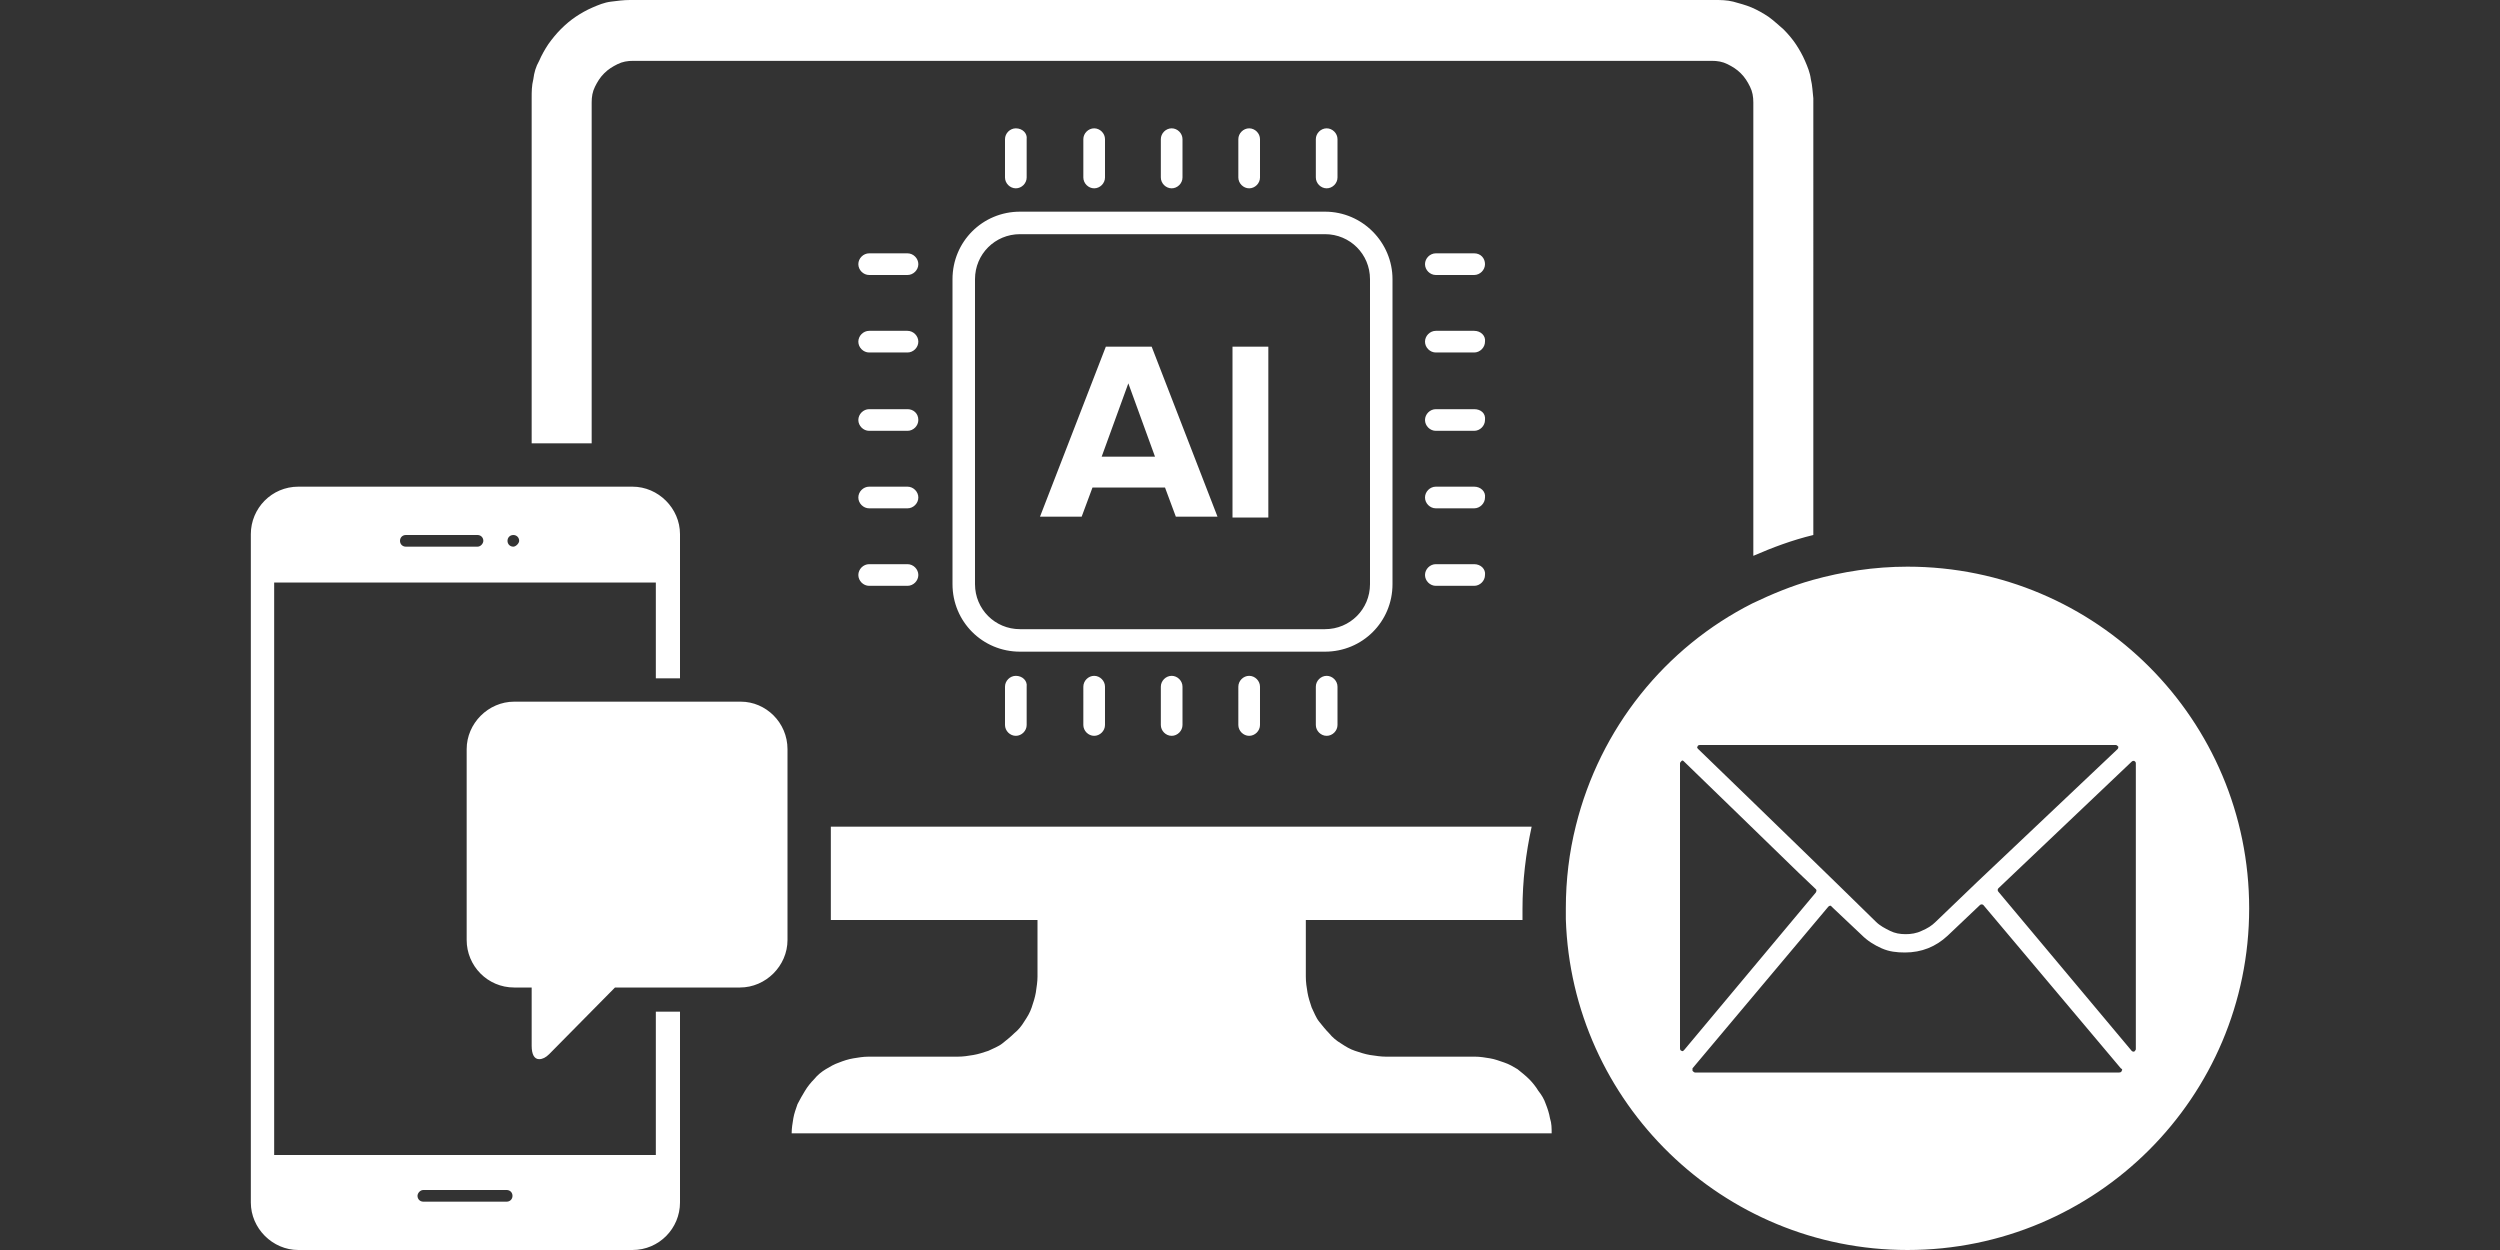 <?xml version="1.0" encoding="utf-8"?>
<!-- Generator: Adobe Illustrator 28.0.0, SVG Export Plug-In . SVG Version: 6.00 Build 0)  -->
<svg version="1.1" id="Layer_1" xmlns="http://www.w3.org/2000/svg" xmlns:xlink="http://www.w3.org/1999/xlink" x="0px" y="0px"
	 viewBox="0 0 300 150" style="enable-background:new 0 0 300 150;" xml:space="preserve">
<rect x="0" y="0" width="300" height="150" fill="#333333" stroke="none"/>
<style type="text/css">
	.st0{fill:#FFFFFF;}
</style>
<path class="st0" d="M159.2,81.1c-0.7,0-1.3,0.6-1.3,1.3V87c0,0.7,0.6,1.3,1.3,1.3c0.7,0,1.3-0.6,1.3-1.3v-4.6
	C160.5,81.7,159.9,81.1,159.2,81.1z M149.9,81.1c-0.7,0-1.3,0.6-1.3,1.3V87c0,0.7,0.6,1.3,1.3,1.3c0.7,0,1.3-0.6,1.3-1.3v-4.6
	C151.2,81.7,150.6,81.1,149.9,81.1z M140.6,81.1c-0.7,0-1.3,0.6-1.3,1.3V87c0,0.7,0.6,1.3,1.3,1.3c0.7,0,1.3-0.6,1.3-1.3v-4.6
	C141.9,81.7,141.3,81.1,140.6,81.1z M131.3,81.1c-0.7,0-1.3,0.6-1.3,1.3V87c0,0.7,0.6,1.3,1.3,1.3c0.7,0,1.3-0.6,1.3-1.3v-4.6
	C132.6,81.7,132,81.1,131.3,81.1z M121.9,81.1c-0.7,0-1.3,0.6-1.3,1.3V87c0,0.7,0.6,1.3,1.3,1.3c0.7,0,1.3-0.6,1.3-1.3v-4.6
	C123.3,81.7,122.7,81.1,121.9,81.1z M108.9,67.7h-4.6c-0.7,0-1.3,0.6-1.3,1.3c0,0.7,0.6,1.3,1.3,1.3h4.6c0.7,0,1.3-0.6,1.3-1.3
	C110.2,68.3,109.6,67.7,108.9,67.7z M108.9,58.4h-4.6c-0.7,0-1.3,0.6-1.3,1.3c0,0.7,0.6,1.3,1.3,1.3h4.6c0.7,0,1.3-0.6,1.3-1.3
	C110.2,59,109.6,58.4,108.9,58.4z M108.9,49.1h-4.6c-0.7,0-1.3,0.6-1.3,1.3c0,0.7,0.6,1.3,1.3,1.3h4.6c0.7,0,1.3-0.6,1.3-1.3
	C110.2,49.6,109.6,49.1,108.9,49.1z M108.9,39.7h-4.6c-0.7,0-1.3,0.6-1.3,1.3c0,0.7,0.6,1.3,1.3,1.3h4.6c0.7,0,1.3-0.6,1.3-1.3
	C110.2,40.3,109.6,39.7,108.9,39.7z M108.9,30.4h-4.6c-0.7,0-1.3,0.6-1.3,1.3s0.6,1.3,1.3,1.3h4.6c0.7,0,1.3-0.6,1.3-1.3
	S109.6,30.4,108.9,30.4z M176.9,67.7h-4.6c-0.7,0-1.3,0.6-1.3,1.3c0,0.7,0.6,1.3,1.3,1.3h4.6c0.7,0,1.3-0.6,1.3-1.3
	C178.3,68.3,177.7,67.7,176.9,67.7z M176.9,58.4h-4.6c-0.7,0-1.3,0.6-1.3,1.3c0,0.7,0.6,1.3,1.3,1.3h4.6c0.7,0,1.3-0.6,1.3-1.3
	C178.3,59,177.7,58.4,176.9,58.4z M176.9,49.1h-4.6c-0.7,0-1.3,0.6-1.3,1.3c0,0.7,0.6,1.3,1.3,1.3h4.6c0.7,0,1.3-0.6,1.3-1.3
	C178.3,49.6,177.7,49.1,176.9,49.1z M176.9,39.7h-4.6c-0.7,0-1.3,0.6-1.3,1.3c0,0.7,0.6,1.3,1.3,1.3h4.6c0.7,0,1.3-0.6,1.3-1.3
	C178.3,40.3,177.7,39.7,176.9,39.7z M176.9,30.4h-4.6c-0.7,0-1.3,0.6-1.3,1.3s0.6,1.3,1.3,1.3h4.6c0.7,0,1.3-0.6,1.3-1.3
	S177.7,30.4,176.9,30.4z M159.2,15.4c-0.7,0-1.3,0.6-1.3,1.3v4.6c0,0.7,0.6,1.3,1.3,1.3c0.7,0,1.3-0.6,1.3-1.3v-4.6
	C160.5,16,159.9,15.4,159.2,15.4z M149.9,15.4c-0.7,0-1.3,0.6-1.3,1.3v4.6c0,0.7,0.6,1.3,1.3,1.3c0.7,0,1.3-0.6,1.3-1.3v-4.6
	C151.2,16,150.6,15.4,149.9,15.4z M140.6,15.4c-0.7,0-1.3,0.6-1.3,1.3v4.6c0,0.7,0.6,1.3,1.3,1.3c0.7,0,1.3-0.6,1.3-1.3v-4.6
	C141.9,16,141.3,15.4,140.6,15.4z M131.3,15.4c-0.7,0-1.3,0.6-1.3,1.3v4.6c0,0.7,0.6,1.3,1.3,1.3c0.7,0,1.3-0.6,1.3-1.3v-4.6
	C132.6,16,132,15.4,131.3,15.4z M121.9,15.4c-0.7,0-1.3,0.6-1.3,1.3v4.6c0,0.7,0.6,1.3,1.3,1.3c0.7,0,1.3-0.6,1.3-1.3v-4.6
	C123.3,16,122.7,15.4,121.9,15.4z M147.9,41.6v20.4h4.3V41.6H147.9z M138.1,41.6h-5.4l-7.9,20.4h5l1.3-3.5h8.7l1.3,3.5h5L138.1,41.6
	z M132.2,54.8l3.2-8.8l3.2,8.8H132.2z M147.9,41.6v20.4h4.3V41.6H147.9z M138.1,41.6h-5.4l-7.9,20.4h5l1.3-3.5h8.7l1.3,3.5h5
	L138.1,41.6z M132.2,54.8l3.2-8.8l3.2,8.8H132.2z M138.1,41.6h-5.4l-7.9,20.4h5l1.3-3.5h8.7l1.3,3.5h5L138.1,41.6z M132.2,54.8
	l3.2-8.8l3.2,8.8H132.2z M147.9,41.6v20.4h4.3V41.6H147.9z M147.9,41.6v20.4h4.3V41.6H147.9z M138.1,41.6h-5.4l-7.9,20.4h5l1.3-3.5
	h8.7l1.3,3.5h5L138.1,41.6z M132.2,54.8l3.2-8.8l3.2,8.8H132.2z M138.1,41.6h-5.4l-7.9,20.4h5l1.3-3.5h8.7l1.3,3.5h5L138.1,41.6z
	 M132.2,54.8l3.2-8.8l3.2,8.8H132.2z M147.9,41.6v20.4h4.3V41.6H147.9z M147.9,41.6v20.4h4.3V41.6H147.9z M138.1,41.6h-5.4
	l-7.9,20.4h5l1.3-3.5h8.7l1.3,3.5h5L138.1,41.6z M132.2,54.8l3.2-8.8l3.2,8.8H132.2z M138.1,41.6h-5.4l-7.9,20.4h5l1.3-3.5h8.7
	l1.3,3.5h5L138.1,41.6z M132.2,54.8l3.2-8.8l3.2,8.8H132.2z M147.9,41.6v20.4h4.3V41.6H147.9z M147.9,41.6v20.4h4.3V41.6H147.9z
	 M138.1,41.6h-5.4l-7.9,20.4h5l1.3-3.5h8.7l1.3,3.5h5L138.1,41.6z M132.2,54.8l3.2-8.8l3.2,8.8H132.2z M138.1,41.6h-5.4l-7.9,20.4h5
	l1.3-3.5h8.7l1.3,3.5h5L138.1,41.6z M132.2,54.8l3.2-8.8l3.2,8.8H132.2z M147.9,41.6v20.4h4.3V41.6H147.9z M147.9,41.6v20.4h4.3
	V41.6H147.9z M138.1,41.6h-5.4l-7.9,20.4h5l1.3-3.5h8.7l1.3,3.5h5L138.1,41.6z M132.2,54.8l3.2-8.8l3.2,8.8H132.2z M138.1,41.6h-5.4
	l-7.9,20.4h5l1.3-3.5h8.7l1.3,3.5h5L138.1,41.6z M132.2,54.8l3.2-8.8l3.2,8.8H132.2z M147.9,41.6v20.4h4.3V41.6H147.9z M147.9,41.6
	v20.4h4.3V41.6H147.9z M138.1,41.6h-5.4l-7.9,20.4h5l1.3-3.5h8.7l1.3,3.5h5L138.1,41.6z M132.2,54.8l3.2-8.8l3.2,8.8H132.2z
	 M138.1,41.6h-5.4l-7.9,20.4h5l1.3-3.5h8.7l1.3,3.5h5L138.1,41.6z M132.2,54.8l3.2-8.8l3.2,8.8H132.2z M147.9,41.6v20.4h4.3V41.6
	H147.9z M147.9,41.6v20.4h4.3V41.6H147.9z M138.1,41.6h-5.4l-7.9,20.4h5l1.3-3.5h8.7l1.3,3.5h5L138.1,41.6z M132.2,54.8l3.2-8.8
	l3.2,8.8H132.2z M138.1,41.6h-5.4l-7.9,20.4h5l1.3-3.5h8.7l1.3,3.5h5L138.1,41.6z M132.2,54.8l3.2-8.8l3.2,8.8H132.2z M147.9,41.6
	v20.4h4.3V41.6H147.9z M147.9,41.6v20.4h4.3V41.6H147.9z M138.1,41.6h-5.4l-7.9,20.4h5l1.3-3.5h8.7l1.3,3.5h5L138.1,41.6z
	 M132.2,54.8l3.2-8.8l3.2,8.8H132.2z M138.1,41.6h-5.4l-7.9,20.4h5l1.3-3.5h8.7l1.3,3.5h5L138.1,41.6z M132.2,54.8l3.2-8.8l3.2,8.8
	H132.2z M147.9,41.6v20.4h4.3V41.6H147.9z M147.9,41.6v20.4h4.3V41.6H147.9z M138.1,41.6h-5.4l-7.9,20.4h5l1.3-3.5h8.7l1.3,3.5h5
	L138.1,41.6z M132.2,54.8l3.2-8.8l3.2,8.8H132.2z M138.1,41.6h-5.4l-7.9,20.4h5l1.3-3.5h8.7l1.3,3.5h5L138.1,41.6z M132.2,54.8
	l3.2-8.8l3.2,8.8H132.2z M147.9,41.6v20.4h4.3V41.6H147.9z M147.9,41.6v20.4h4.3V41.6H147.9z M132.7,41.6l-7.9,20.4h5l1.3-3.5h8.7
	l1.3,3.5h5l-7.9-20.4H132.7z M132.2,54.8l3.2-8.8l3.2,8.8H132.2z M159,25.4h-36.6c-4.5,0-8.1,3.6-8.1,8.1v36.6
	c0,4.5,3.6,8.1,8.1,8.1H159c4.5,0,8.1-3.6,8.1-8.1V33.5C167.1,29.1,163.5,25.4,159,25.4z M164.4,70.1c0,3-2.4,5.4-5.4,5.4h-36.6
	c-3,0-5.4-2.4-5.4-5.4V33.5c0-3,2.4-5.4,5.4-5.4H159c3,0,5.4,2.4,5.4,5.4V70.1z M147.9,62.1h4.3V41.6h-4.3V62.1z M132.7,41.6
	l-7.9,20.4h5l1.3-3.5h8.7l1.3,3.5h5l-7.9-20.4H132.7z M132.2,54.8l3.2-8.8l3.2,8.8H132.2z M138.1,41.6h-5.4l-7.9,20.4h5l1.3-3.5h8.7
	l1.3,3.5h5L138.1,41.6z M132.2,54.8l3.2-8.8l3.2,8.8H132.2z M147.9,41.6v20.4h4.3V41.6H147.9z M147.9,41.6v20.4h4.3V41.6H147.9z
	 M138.1,41.6h-5.4l-7.9,20.4h5l1.3-3.5h8.7l1.3,3.5h5L138.1,41.6z M132.2,54.8l3.2-8.8l3.2,8.8H132.2z M138.1,41.6h-5.4l-7.9,20.4h5
	l1.3-3.5h8.7l1.3,3.5h5L138.1,41.6z M132.2,54.8l3.2-8.8l3.2,8.8H132.2z M147.9,41.6v20.4h4.3V41.6H147.9z M147.9,41.6v20.4h4.3
	V41.6H147.9z M138.1,41.6h-5.4l-7.9,20.4h5l1.3-3.5h8.7l1.3,3.5h5L138.1,41.6z M132.2,54.8l3.2-8.8l3.2,8.8H132.2z M138.1,41.6h-5.4
	l-7.9,20.4h5l1.3-3.5h8.7l1.3,3.5h5L138.1,41.6z M132.2,54.8l3.2-8.8l3.2,8.8H132.2z M147.9,41.6v20.4h4.3V41.6H147.9z M147.9,41.6
	v20.4h4.3V41.6H147.9z M138.1,41.6h-5.4l-7.9,20.4h5l1.3-3.5h8.7l1.3,3.5h5L138.1,41.6z M132.2,54.8l3.2-8.8l3.2,8.8H132.2z
	 M138.1,41.6h-5.4l-7.9,20.4h5l1.3-3.5h8.7l1.3,3.5h5L138.1,41.6z M132.2,54.8l3.2-8.8l3.2,8.8H132.2z M147.9,41.6v20.4h4.3V41.6
	H147.9z M147.9,41.6v20.4h4.3V41.6H147.9z M138.1,41.6h-5.4l-7.9,20.4h5l1.3-3.5h8.7l1.3,3.5h5L138.1,41.6z M132.2,54.8l3.2-8.8
	l3.2,8.8H132.2z M138.1,41.6h-5.4l-7.9,20.4h5l1.3-3.5h8.7l1.3,3.5h5L138.1,41.6z M132.2,54.8l3.2-8.8l3.2,8.8H132.2z M147.9,41.6
	v20.4h4.3V41.6H147.9z M147.9,41.6v20.4h4.3V41.6H147.9z M138.1,41.6h-5.4l-7.9,20.4h5l1.3-3.5h8.7l1.3,3.5h5L138.1,41.6z
	 M132.2,54.8l3.2-8.8l3.2,8.8H132.2z M138.1,41.6h-5.4l-7.9,20.4h5l1.3-3.5h8.7l1.3,3.5h5L138.1,41.6z M132.2,54.8l3.2-8.8l3.2,8.8
	H132.2z M147.9,41.6v20.4h4.3V41.6H147.9z M147.9,41.6v20.4h4.3V41.6H147.9z M138.1,41.6h-5.4l-7.9,20.4h5l1.3-3.5h8.7l1.3,3.5h5
	L138.1,41.6z M132.2,54.8l3.2-8.8l3.2,8.8H132.2z M138.1,41.6h-5.4l-7.9,20.4h5l1.3-3.5h8.7l1.3,3.5h5L138.1,41.6z M132.2,54.8
	l3.2-8.8l3.2,8.8H132.2z M147.9,41.6v20.4h4.3V41.6H147.9z M147.9,41.6v20.4h4.3V41.6H147.9z M138.1,41.6h-5.4l-7.9,20.4h5l1.3-3.5
	h8.7l1.3,3.5h5L138.1,41.6z M132.2,54.8l3.2-8.8l3.2,8.8H132.2z M138.1,41.6h-5.4l-7.9,20.4h5l1.3-3.5h8.7l1.3,3.5h5L138.1,41.6z
	 M132.2,54.8l3.2-8.8l3.2,8.8H132.2z M147.9,41.6v20.4h4.3V41.6H147.9z M147.9,41.6v20.4h4.3V41.6H147.9z M138.1,41.6h-5.4
	l-7.9,20.4h5l1.3-3.5h8.7l1.3,3.5h5L138.1,41.6z M132.2,54.8l3.2-8.8l3.2,8.8H132.2z M138.1,41.6h-5.4l-7.9,20.4h5l1.3-3.5h8.7
	l1.3,3.5h5L138.1,41.6z M132.2,54.8l3.2-8.8l3.2,8.8H132.2z M147.9,41.6v20.4h4.3V41.6H147.9z M147.9,41.6v20.4h4.3V41.6H147.9z
	 M138.1,41.6h-5.4l-7.9,20.4h5l1.3-3.5h8.7l1.3,3.5h5L138.1,41.6z M132.2,54.8l3.2-8.8l3.2,8.8H132.2z M176.9,67.7h-4.6
	c-0.7,0-1.3,0.6-1.3,1.3c0,0.7,0.6,1.3,1.3,1.3h4.6c0.7,0,1.3-0.6,1.3-1.3C178.3,68.3,177.7,67.7,176.9,67.7z M176.9,58.4h-4.6
	c-0.7,0-1.3,0.6-1.3,1.3c0,0.7,0.6,1.3,1.3,1.3h4.6c0.7,0,1.3-0.6,1.3-1.3C178.3,59,177.7,58.4,176.9,58.4z M176.9,49.1h-4.6
	c-0.7,0-1.3,0.6-1.3,1.3c0,0.7,0.6,1.3,1.3,1.3h4.6c0.7,0,1.3-0.6,1.3-1.3C178.3,49.6,177.7,49.1,176.9,49.1z M176.9,39.7h-4.6
	c-0.7,0-1.3,0.6-1.3,1.3c0,0.7,0.6,1.3,1.3,1.3h4.6c0.7,0,1.3-0.6,1.3-1.3C178.3,40.3,177.7,39.7,176.9,39.7z M176.9,30.4h-4.6
	c-0.7,0-1.3,0.6-1.3,1.3s0.6,1.3,1.3,1.3h4.6c0.7,0,1.3-0.6,1.3-1.3S177.7,30.4,176.9,30.4z M138.1,41.6h-5.4l-7.9,20.4h5l1.3-3.5
	h8.7l1.3,3.5h5L138.1,41.6z M132.2,54.8l3.2-8.8l3.2,8.8H132.2z M147.9,41.6v20.4h4.3V41.6H147.9z M147.9,41.6v20.4h4.3V41.6H147.9z
	 M138.1,41.6h-5.4l-7.9,20.4h5l1.3-3.5h8.7l1.3,3.5h5L138.1,41.6z M132.2,54.8l3.2-8.8l3.2,8.8H132.2z M138.1,41.6h-5.4l-7.9,20.4h5
	l1.3-3.5h8.7l1.3,3.5h5L138.1,41.6z M132.2,54.8l3.2-8.8l3.2,8.8H132.2z M147.9,41.6v20.4h4.3V41.6H147.9z M147.9,41.6v20.4h4.3
	V41.6H147.9z M138.1,41.6h-5.4l-7.9,20.4h5l1.3-3.5h8.7l1.3,3.5h5L138.1,41.6z M132.2,54.8l3.2-8.8l3.2,8.8H132.2z M138.1,41.6h-5.4
	l-7.9,20.4h5l1.3-3.5h8.7l1.3,3.5h5L138.1,41.6z M132.2,54.8l3.2-8.8l3.2,8.8H132.2z M147.9,41.6v20.4h4.3V41.6H147.9z M147.9,41.6
	v20.4h4.3V41.6H147.9z M138.1,41.6h-5.4l-7.9,20.4h5l1.3-3.5h8.7l1.3,3.5h5L138.1,41.6z M132.2,54.8l3.2-8.8l3.2,8.8H132.2z
	 M138.1,41.6h-5.4l-7.9,20.4h5l1.3-3.5h8.7l1.3,3.5h5L138.1,41.6z M132.2,54.8l3.2-8.8l3.2,8.8H132.2z M147.9,41.6v20.4h4.3V41.6
	H147.9z M147.9,41.6v20.4h4.3V41.6H147.9z M138.1,41.6h-5.4l-7.9,20.4h5l1.3-3.5h8.7l1.3,3.5h5L138.1,41.6z M132.2,54.8l3.2-8.8
	l3.2,8.8H132.2z M138.1,41.6h-5.4l-7.9,20.4h5l1.3-3.5h8.7l1.3,3.5h5L138.1,41.6z M132.2,54.8l3.2-8.8l3.2,8.8H132.2z M147.9,41.6
	v20.4h4.3V41.6H147.9z M147.9,41.6v20.4h4.3V41.6H147.9z M138.1,41.6h-5.4l-7.9,20.4h5l1.3-3.5h8.7l1.3,3.5h5L138.1,41.6z
	 M132.2,54.8l3.2-8.8l3.2,8.8H132.2z M138.1,41.6h-5.4l-7.9,20.4h5l1.3-3.5h8.7l1.3,3.5h5L138.1,41.6z M132.2,54.8l3.2-8.8l3.2,8.8
	H132.2z M147.9,41.6v20.4h4.3V41.6H147.9z M147.9,41.6v20.4h4.3V41.6H147.9z M138.1,41.6h-5.4l-7.9,20.4h5l1.3-3.5h8.7l1.3,3.5h5
	L138.1,41.6z M132.2,54.8l3.2-8.8l3.2,8.8H132.2z M138.1,41.6h-5.4l-7.9,20.4h5l1.3-3.5h8.7l1.3,3.5h5L138.1,41.6z M132.2,54.8
	l3.2-8.8l3.2,8.8H132.2z M147.9,41.6v20.4h4.3V41.6H147.9z M147.9,41.6v20.4h4.3V41.6H147.9z M138.1,41.6h-5.4l-7.9,20.4h5l1.3-3.5
	h8.7l1.3,3.5h5L138.1,41.6z M132.2,54.8l3.2-8.8l3.2,8.8H132.2z M138.1,41.6h-5.4l-7.9,20.4h5l1.3-3.5h8.7l1.3,3.5h5L138.1,41.6z
	 M132.2,54.8l3.2-8.8l3.2,8.8H132.2z M147.9,41.6v20.4h4.3V41.6H147.9z M147.9,41.6v20.4h4.3V41.6H147.9z M138.1,41.6h-5.4
	l-7.9,20.4h5l1.3-3.5h8.7l1.3,3.5h5L138.1,41.6z M132.2,54.8l3.2-8.8l3.2,8.8H132.2z M138.1,41.6h-5.4l-7.9,20.4h5l1.3-3.5h8.7
	l1.3,3.5h5L138.1,41.6z M132.2,54.8l3.2-8.8l3.2,8.8H132.2z M147.9,41.6v20.4h4.3V41.6H147.9z M147.9,41.6v20.4h4.3V41.6H147.9z
	 M132.7,41.6l-7.9,20.4h5l1.3-3.5h8.7l1.3,3.5h5l-7.9-20.4H132.7z M132.2,54.8l3.2-8.8l3.2,8.8H132.2z M159,25.4h-36.6
	c-4.5,0-8.1,3.6-8.1,8.1v36.6c0,4.5,3.6,8.1,8.1,8.1H159c4.5,0,8.1-3.6,8.1-8.1V33.5C167.1,29.1,163.5,25.4,159,25.4z M164.4,70.1
	c0,3-2.4,5.4-5.4,5.4h-36.6c-3,0-5.4-2.4-5.4-5.4V33.5c0-3,2.4-5.4,5.4-5.4H159c3,0,5.4,2.4,5.4,5.4V70.1z M147.9,62.1h4.3V41.6
	h-4.3V62.1z M132.7,41.6l-7.9,20.4h5l1.3-3.5h8.7l1.3,3.5h5l-7.9-20.4H132.7z M132.2,54.8l3.2-8.8l3.2,8.8H132.2z M138.1,41.6h-5.4
	l-7.9,20.4h5l1.3-3.5h8.7l1.3,3.5h5L138.1,41.6z M132.2,54.8l3.2-8.8l3.2,8.8H132.2z M147.9,41.6v20.4h4.3V41.6H147.9z M147.9,41.6
	v20.4h4.3V41.6H147.9z M138.1,41.6h-5.4l-7.9,20.4h5l1.3-3.5h8.7l1.3,3.5h5L138.1,41.6z M132.2,54.8l3.2-8.8l3.2,8.8H132.2z
	 M138.1,41.6h-5.4l-7.9,20.4h5l1.3-3.5h8.7l1.3,3.5h5L138.1,41.6z M132.2,54.8l3.2-8.8l3.2,8.8H132.2z M147.9,41.6v20.4h4.3V41.6
	H147.9z M147.9,41.6v20.4h4.3V41.6H147.9z M138.1,41.6h-5.4l-7.9,20.4h5l1.3-3.5h8.7l1.3,3.5h5L138.1,41.6z M132.2,54.8l3.2-8.8
	l3.2,8.8H132.2z M138.1,41.6h-5.4l-7.9,20.4h5l1.3-3.5h8.7l1.3,3.5h5L138.1,41.6z M132.2,54.8l3.2-8.8l3.2,8.8H132.2z M147.9,41.6
	v20.4h4.3V41.6H147.9z M147.9,41.6v20.4h4.3V41.6H147.9z M138.1,41.6h-5.4l-7.9,20.4h5l1.3-3.5h8.7l1.3,3.5h5L138.1,41.6z
	 M132.2,54.8l3.2-8.8l3.2,8.8H132.2z M138.1,41.6h-5.4l-7.9,20.4h5l1.3-3.5h8.7l1.3,3.5h5L138.1,41.6z M132.2,54.8l3.2-8.8l3.2,8.8
	H132.2z M147.9,41.6v20.4h4.3V41.6H147.9z M147.9,41.6v20.4h4.3V41.6H147.9z M138.1,41.6h-5.4l-7.9,20.4h5l1.3-3.5h8.7l1.3,3.5h5
	L138.1,41.6z M132.2,54.8l3.2-8.8l3.2,8.8H132.2z M138.1,41.6h-5.4l-7.9,20.4h5l1.3-3.5h8.7l1.3,3.5h5L138.1,41.6z M132.2,54.8
	l3.2-8.8l3.2,8.8H132.2z M147.9,41.6v20.4h4.3V41.6H147.9z M147.9,41.6v20.4h4.3V41.6H147.9z M138.1,41.6h-5.4l-7.9,20.4h5l1.3-3.5
	h8.7l1.3,3.5h5L138.1,41.6z M132.2,54.8l3.2-8.8l3.2,8.8H132.2z M138.1,41.6h-5.4l-7.9,20.4h5l1.3-3.5h8.7l1.3,3.5h5L138.1,41.6z
	 M132.2,54.8l3.2-8.8l3.2,8.8H132.2z M147.9,41.6v20.4h4.3V41.6H147.9z M147.9,41.6v20.4h4.3V41.6H147.9z M138.1,41.6h-5.4
	l-7.9,20.4h5l1.3-3.5h8.7l1.3,3.5h5L138.1,41.6z M132.2,54.8l3.2-8.8l3.2,8.8H132.2z M138.1,41.6h-5.4l-7.9,20.4h5l1.3-3.5h8.7
	l1.3,3.5h5L138.1,41.6z M132.2,54.8l3.2-8.8l3.2,8.8H132.2z M147.9,41.6v20.4h4.3V41.6H147.9z M147.9,41.6v20.4h4.3V41.6H147.9z
	 M138.1,41.6h-5.4l-7.9,20.4h5l1.3-3.5h8.7l1.3,3.5h5L138.1,41.6z M132.2,54.8l3.2-8.8l3.2,8.8H132.2z M138.1,41.6h-5.4l-7.9,20.4h5
	l1.3-3.5h8.7l1.3,3.5h5L138.1,41.6z M132.2,54.8l3.2-8.8l3.2,8.8H132.2z M147.9,41.6v20.4h4.3V41.6H147.9z M147.9,41.6v20.4h4.3
	V41.6H147.9z M138.1,41.6h-5.4l-7.9,20.4h5l1.3-3.5h8.7l1.3,3.5h5L138.1,41.6z M132.2,54.8l3.2-8.8l3.2,8.8H132.2z M138.1,41.6h-5.4
	l-7.9,20.4h5l1.3-3.5h8.7l1.3,3.5h5L138.1,41.6z M132.2,54.8l3.2-8.8l3.2,8.8H132.2z M147.9,41.6v20.4h4.3V41.6H147.9z M159.2,81.1
	c-0.7,0-1.3,0.6-1.3,1.3V87c0,0.7,0.6,1.3,1.3,1.3c0.7,0,1.3-0.6,1.3-1.3v-4.6C160.5,81.7,159.9,81.1,159.2,81.1z M159.2,15.4
	c-0.7,0-1.3,0.6-1.3,1.3v4.6c0,0.7,0.6,1.3,1.3,1.3c0.7,0,1.3-0.6,1.3-1.3v-4.6C160.5,16,159.9,15.4,159.2,15.4z M147.9,41.6v20.4
	h4.3V41.6H147.9z M149.9,81.1c-0.7,0-1.3,0.6-1.3,1.3V87c0,0.7,0.6,1.3,1.3,1.3c0.7,0,1.3-0.6,1.3-1.3v-4.6
	C151.2,81.7,150.6,81.1,149.9,81.1z M149.9,15.4c-0.7,0-1.3,0.6-1.3,1.3v4.6c0,0.7,0.6,1.3,1.3,1.3c0.7,0,1.3-0.6,1.3-1.3v-4.6
	C151.2,16,150.6,15.4,149.9,15.4z M138.1,41.6h-5.4l-7.9,20.4h5l1.3-3.5h8.7l1.3,3.5h5L138.1,41.6z M132.2,54.8l3.2-8.8l3.2,8.8
	H132.2z M140.6,81.1c-0.7,0-1.3,0.6-1.3,1.3V87c0,0.7,0.6,1.3,1.3,1.3c0.7,0,1.3-0.6,1.3-1.3v-4.6C141.9,81.7,141.3,81.1,140.6,81.1
	z M140.6,15.4c-0.7,0-1.3,0.6-1.3,1.3v4.6c0,0.7,0.6,1.3,1.3,1.3c0.7,0,1.3-0.6,1.3-1.3v-4.6C141.9,16,141.3,15.4,140.6,15.4z
	 M131.3,81.1c-0.7,0-1.3,0.6-1.3,1.3V87c0,0.7,0.6,1.3,1.3,1.3c0.7,0,1.3-0.6,1.3-1.3v-4.6C132.6,81.7,132,81.1,131.3,81.1z
	 M131.3,15.4c-0.7,0-1.3,0.6-1.3,1.3v4.6c0,0.7,0.6,1.3,1.3,1.3c0.7,0,1.3-0.6,1.3-1.3v-4.6C132.6,16,132,15.4,131.3,15.4z
	 M121.9,81.1c-0.7,0-1.3,0.6-1.3,1.3V87c0,0.7,0.6,1.3,1.3,1.3c0.7,0,1.3-0.6,1.3-1.3v-4.6C123.3,81.7,122.7,81.1,121.9,81.1z
	 M121.9,15.4c-0.7,0-1.3,0.6-1.3,1.3v4.6c0,0.7,0.6,1.3,1.3,1.3c0.7,0,1.3-0.6,1.3-1.3v-4.6C123.3,16,122.7,15.4,121.9,15.4z
	 M108.9,30.4h-4.6c-0.7,0-1.3,0.6-1.3,1.3s0.6,1.3,1.3,1.3h4.6c0.7,0,1.3-0.6,1.3-1.3S109.6,30.4,108.9,30.4z M108.9,39.7h-4.6
	c-0.7,0-1.3,0.6-1.3,1.3c0,0.7,0.6,1.3,1.3,1.3h4.6c0.7,0,1.3-0.6,1.3-1.3C110.2,40.3,109.6,39.7,108.9,39.7z M108.9,49.1h-4.6
	c-0.7,0-1.3,0.6-1.3,1.3c0,0.7,0.6,1.3,1.3,1.3h4.6c0.7,0,1.3-0.6,1.3-1.3C110.2,49.6,109.6,49.1,108.9,49.1z M108.9,58.4h-4.6
	c-0.7,0-1.3,0.6-1.3,1.3c0,0.7,0.6,1.3,1.3,1.3h4.6c0.7,0,1.3-0.6,1.3-1.3C110.2,59,109.6,58.4,108.9,58.4z M108.9,67.7h-4.6
	c-0.7,0-1.3,0.6-1.3,1.3c0,0.7,0.6,1.3,1.3,1.3h4.6c0.7,0,1.3-0.6,1.3-1.3C110.2,68.3,109.6,67.7,108.9,67.7z M108.9,67.7h-4.6
	c-0.7,0-1.3,0.6-1.3,1.3c0,0.7,0.6,1.3,1.3,1.3h4.6c0.7,0,1.3-0.6,1.3-1.3C110.2,68.3,109.6,67.7,108.9,67.7z M108.9,58.4h-4.6
	c-0.7,0-1.3,0.6-1.3,1.3c0,0.7,0.6,1.3,1.3,1.3h4.6c0.7,0,1.3-0.6,1.3-1.3C110.2,59,109.6,58.4,108.9,58.4z M108.9,49.1h-4.6
	c-0.7,0-1.3,0.6-1.3,1.3c0,0.7,0.6,1.3,1.3,1.3h4.6c0.7,0,1.3-0.6,1.3-1.3C110.2,49.6,109.6,49.1,108.9,49.1z M108.9,39.7h-4.6
	c-0.7,0-1.3,0.6-1.3,1.3c0,0.7,0.6,1.3,1.3,1.3h4.6c0.7,0,1.3-0.6,1.3-1.3C110.2,40.3,109.6,39.7,108.9,39.7z M108.9,30.4h-4.6
	c-0.7,0-1.3,0.6-1.3,1.3s0.6,1.3,1.3,1.3h4.6c0.7,0,1.3-0.6,1.3-1.3S109.6,30.4,108.9,30.4z M121.9,15.4c-0.7,0-1.3,0.6-1.3,1.3v4.6
	c0,0.7,0.6,1.3,1.3,1.3c0.7,0,1.3-0.6,1.3-1.3v-4.6C123.3,16,122.7,15.4,121.9,15.4z M121.9,81.1c-0.7,0-1.3,0.6-1.3,1.3V87
	c0,0.7,0.6,1.3,1.3,1.3c0.7,0,1.3-0.6,1.3-1.3v-4.6C123.3,81.7,122.7,81.1,121.9,81.1z M131.3,15.4c-0.7,0-1.3,0.6-1.3,1.3v4.6
	c0,0.7,0.6,1.3,1.3,1.3c0.7,0,1.3-0.6,1.3-1.3v-4.6C132.6,16,132,15.4,131.3,15.4z M131.3,81.1c-0.7,0-1.3,0.6-1.3,1.3V87
	c0,0.7,0.6,1.3,1.3,1.3c0.7,0,1.3-0.6,1.3-1.3v-4.6C132.6,81.7,132,81.1,131.3,81.1z M140.6,15.4c-0.7,0-1.3,0.6-1.3,1.3v4.6
	c0,0.7,0.6,1.3,1.3,1.3c0.7,0,1.3-0.6,1.3-1.3v-4.6C141.9,16,141.3,15.4,140.6,15.4z M140.6,81.1c-0.7,0-1.3,0.6-1.3,1.3V87
	c0,0.7,0.6,1.3,1.3,1.3c0.7,0,1.3-0.6,1.3-1.3v-4.6C141.9,81.7,141.3,81.1,140.6,81.1z M138.1,41.6h-5.4l-7.9,20.4h5l1.3-3.5h8.7
	l1.3,3.5h5L138.1,41.6z M132.2,54.8l3.2-8.8l3.2,8.8H132.2z M149.9,15.4c-0.7,0-1.3,0.6-1.3,1.3v4.6c0,0.7,0.6,1.3,1.3,1.3
	c0.7,0,1.3-0.6,1.3-1.3v-4.6C151.2,16,150.6,15.4,149.9,15.4z M149.9,81.1c-0.7,0-1.3,0.6-1.3,1.3V87c0,0.7,0.6,1.3,1.3,1.3
	c0.7,0,1.3-0.6,1.3-1.3v-4.6C151.2,81.7,150.6,81.1,149.9,81.1z M147.9,41.6v20.4h4.3V41.6H147.9z M159.2,15.4
	c-0.7,0-1.3,0.6-1.3,1.3v4.6c0,0.7,0.6,1.3,1.3,1.3c0.7,0,1.3-0.6,1.3-1.3v-4.6C160.5,16,159.9,15.4,159.2,15.4z M159.2,81.1
	c-0.7,0-1.3,0.6-1.3,1.3V87c0,0.7,0.6,1.3,1.3,1.3c0.7,0,1.3-0.6,1.3-1.3v-4.6C160.5,81.7,159.9,81.1,159.2,81.1z M147.9,41.6v20.4
	h4.3V41.6H147.9z M138.1,41.6h-5.4l-7.9,20.4h5l1.3-3.5h8.7l1.3,3.5h5L138.1,41.6z M132.2,54.8l3.2-8.8l3.2,8.8H132.2z M138.1,41.6
	h-5.4l-7.9,20.4h5l1.3-3.5h8.7l1.3,3.5h5L138.1,41.6z M132.2,54.8l3.2-8.8l3.2,8.8H132.2z M147.9,41.6v20.4h4.3V41.6H147.9z
	 M147.9,41.6v20.4h4.3V41.6H147.9z M138.1,41.6h-5.4l-7.9,20.4h5l1.3-3.5h8.7l1.3,3.5h5L138.1,41.6z M132.2,54.8l3.2-8.8l3.2,8.8
	H132.2z M138.1,41.6h-5.4l-7.9,20.4h5l1.3-3.5h8.7l1.3,3.5h5L138.1,41.6z M132.2,54.8l3.2-8.8l3.2,8.8H132.2z M147.9,41.6v20.4h4.3
	V41.6H147.9z M147.9,41.6v20.4h4.3V41.6H147.9z M138.1,41.6h-5.4l-7.9,20.4h5l1.3-3.5h8.7l1.3,3.5h5L138.1,41.6z M132.2,54.8
	l3.2-8.8l3.2,8.8H132.2z M138.1,41.6h-5.4l-7.9,20.4h5l1.3-3.5h8.7l1.3,3.5h5L138.1,41.6z M132.2,54.8l3.2-8.8l3.2,8.8H132.2z
	 M147.9,41.6v20.4h4.3V41.6H147.9z M147.9,41.6v20.4h4.3V41.6H147.9z M138.1,41.6h-5.4l-7.9,20.4h5l1.3-3.5h8.7l1.3,3.5h5
	L138.1,41.6z M132.2,54.8l3.2-8.8l3.2,8.8H132.2z M138.1,41.6h-5.4l-7.9,20.4h5l1.3-3.5h8.7l1.3,3.5h5L138.1,41.6z M132.2,54.8
	l3.2-8.8l3.2,8.8H132.2z M147.9,41.6v20.4h4.3V41.6H147.9z M147.9,41.6v20.4h4.3V41.6H147.9z M138.1,41.6h-5.4l-7.9,20.4h5l1.3-3.5
	h8.7l1.3,3.5h5L138.1,41.6z M132.2,54.8l3.2-8.8l3.2,8.8H132.2z M138.1,41.6h-5.4l-7.9,20.4h5l1.3-3.5h8.7l1.3,3.5h5L138.1,41.6z
	 M132.2,54.8l3.2-8.8l3.2,8.8H132.2z M147.9,41.6v20.4h4.3V41.6H147.9z M147.9,41.6v20.4h4.3V41.6H147.9z M138.1,41.6h-5.4
	l-7.9,20.4h5l1.3-3.5h8.7l1.3,3.5h5L138.1,41.6z M132.2,54.8l3.2-8.8l3.2,8.8H132.2z M138.1,41.6h-5.4l-7.9,20.4h5l1.3-3.5h8.7
	l1.3,3.5h5L138.1,41.6z M132.2,54.8l3.2-8.8l3.2,8.8H132.2z M147.9,41.6v20.4h4.3V41.6H147.9z M147.9,41.6v20.4h4.3V41.6H147.9z
	 M138.1,41.6h-5.4l-7.9,20.4h5l1.3-3.5h8.7l1.3,3.5h5L138.1,41.6z M132.2,54.8l3.2-8.8l3.2,8.8H132.2z M138.1,41.6h-5.4l-7.9,20.4h5
	l1.3-3.5h8.7l1.3,3.5h5L138.1,41.6z M132.2,54.8l3.2-8.8l3.2,8.8H132.2z M147.9,41.6v20.4h4.3V41.6H147.9z M147.9,41.6v20.4h4.3
	V41.6H147.9z M138.1,41.6h-5.4l-7.9,20.4h5l1.3-3.5h8.7l1.3,3.5h5L138.1,41.6z M132.2,54.8l3.2-8.8l3.2,8.8H132.2z M138.1,41.6h-5.4
	l-7.9,20.4h5l1.3-3.5h8.7l1.3,3.5h5L138.1,41.6z M132.2,54.8l3.2-8.8l3.2,8.8H132.2z M147.9,41.6v20.4h4.3V41.6H147.9z M147.9,41.6
	v20.4h4.3V41.6H147.9z M132.7,41.6l-7.9,20.4h5l1.3-3.5h8.7l1.3,3.5h5l-7.9-20.4H132.7z M132.2,54.8l3.2-8.8l3.2,8.8H132.2z
	 M159,25.4h-36.6c-4.5,0-8.1,3.6-8.1,8.1v36.6c0,4.5,3.6,8.1,8.1,8.1H159c4.5,0,8.1-3.6,8.1-8.1V33.5
	C167.1,29.1,163.5,25.4,159,25.4z M164.4,70.1c0,3-2.4,5.4-5.4,5.4h-36.6c-3,0-5.4-2.4-5.4-5.4V33.5c0-3,2.4-5.4,5.4-5.4H159
	c3,0,5.4,2.4,5.4,5.4V70.1z M147.9,62.1h4.3V41.6h-4.3V62.1z M132.7,41.6l-7.9,20.4h5l1.3-3.5h8.7l1.3,3.5h5l-7.9-20.4H132.7z
	 M132.2,54.8l3.2-8.8l3.2,8.8H132.2z M138.1,41.6h-5.4l-7.9,20.4h5l1.3-3.5h8.7l1.3,3.5h5L138.1,41.6z M132.2,54.8l3.2-8.8l3.2,8.8
	H132.2z M147.9,41.6v20.4h4.3V41.6H147.9z M147.9,41.6v20.4h4.3V41.6H147.9z M138.1,41.6h-5.4l-7.9,20.4h5l1.3-3.5h8.7l1.3,3.5h5
	L138.1,41.6z M132.2,54.8l3.2-8.8l3.2,8.8H132.2z M138.1,41.6h-5.4l-7.9,20.4h5l1.3-3.5h8.7l1.3,3.5h5L138.1,41.6z M132.2,54.8
	l3.2-8.8l3.2,8.8H132.2z M147.9,41.6v20.4h4.3V41.6H147.9z M147.9,41.6v20.4h4.3V41.6H147.9z M138.1,41.6h-5.4l-7.9,20.4h5l1.3-3.5
	h8.7l1.3,3.5h5L138.1,41.6z M132.2,54.8l3.2-8.8l3.2,8.8H132.2z M138.1,41.6h-5.4l-7.9,20.4h5l1.3-3.5h8.7l1.3,3.5h5L138.1,41.6z
	 M132.2,54.8l3.2-8.8l3.2,8.8H132.2z M147.9,41.6v20.4h4.3V41.6H147.9z M147.9,41.6v20.4h4.3V41.6H147.9z M138.1,41.6h-5.4
	l-7.9,20.4h5l1.3-3.5h8.7l1.3,3.5h5L138.1,41.6z M132.2,54.8l3.2-8.8l3.2,8.8H132.2z M138.1,41.6h-5.4l-7.9,20.4h5l1.3-3.5h8.7
	l1.3,3.5h5L138.1,41.6z M132.2,54.8l3.2-8.8l3.2,8.8H132.2z M147.9,41.6v20.4h4.3V41.6H147.9z M147.9,41.6v20.4h4.3V41.6H147.9z
	 M138.1,41.6h-5.4l-7.9,20.4h5l1.3-3.5h8.7l1.3,3.5h5L138.1,41.6z M132.2,54.8l3.2-8.8l3.2,8.8H132.2z M138.1,41.6h-5.4l-7.9,20.4h5
	l1.3-3.5h8.7l1.3,3.5h5L138.1,41.6z M132.2,54.8l3.2-8.8l3.2,8.8H132.2z M147.9,41.6v20.4h4.3V41.6H147.9z M147.9,41.6v20.4h4.3
	V41.6H147.9z M138.1,41.6h-5.4l-7.9,20.4h5l1.3-3.5h8.7l1.3,3.5h5L138.1,41.6z M132.2,54.8l3.2-8.8l3.2,8.8H132.2z M138.1,41.6h-5.4
	l-7.9,20.4h5l1.3-3.5h8.7l1.3,3.5h5L138.1,41.6z M132.2,54.8l3.2-8.8l3.2,8.8H132.2z M147.9,41.6v20.4h4.3V41.6H147.9z M147.9,41.6
	v20.4h4.3V41.6H147.9z M138.1,41.6h-5.4l-7.9,20.4h5l1.3-3.5h8.7l1.3,3.5h5L138.1,41.6z M132.2,54.8l3.2-8.8l3.2,8.8H132.2z
	 M138.1,41.6h-5.4l-7.9,20.4h5l1.3-3.5h8.7l1.3,3.5h5L138.1,41.6z M132.2,54.8l3.2-8.8l3.2,8.8H132.2z M147.9,41.6v20.4h4.3V41.6
	H147.9z M147.9,41.6v20.4h4.3V41.6H147.9z M138.1,41.6h-5.4l-7.9,20.4h5l1.3-3.5h8.7l1.3,3.5h5L138.1,41.6z M132.2,54.8l3.2-8.8
	l3.2,8.8H132.2z M138.1,41.6h-5.4l-7.9,20.4h5l1.3-3.5h8.7l1.3,3.5h5L138.1,41.6z M132.2,54.8l3.2-8.8l3.2,8.8H132.2z M147.9,41.6
	v20.4h4.3V41.6H147.9z M147.9,41.6v20.4h4.3V41.6H147.9z M138.1,41.6h-5.4l-7.9,20.4h5l1.3-3.5h8.7l1.3,3.5h5L138.1,41.6z
	 M132.2,54.8l3.2-8.8l3.2,8.8H132.2z M176.9,30.4h-4.6c-0.7,0-1.3,0.6-1.3,1.3s0.6,1.3,1.3,1.3h4.6c0.7,0,1.3-0.6,1.3-1.3
	S177.7,30.4,176.9,30.4z M176.9,39.7h-4.6c-0.7,0-1.3,0.6-1.3,1.3c0,0.7,0.6,1.3,1.3,1.3h4.6c0.7,0,1.3-0.6,1.3-1.3
	C178.3,40.3,177.7,39.7,176.9,39.7z M176.9,49.1h-4.6c-0.7,0-1.3,0.6-1.3,1.3c0,0.7,0.6,1.3,1.3,1.3h4.6c0.7,0,1.3-0.6,1.3-1.3
	C178.3,49.6,177.7,49.1,176.9,49.1z M176.9,58.4h-4.6c-0.7,0-1.3,0.6-1.3,1.3c0,0.7,0.6,1.3,1.3,1.3h4.6c0.7,0,1.3-0.6,1.3-1.3
	C178.3,59,177.7,58.4,176.9,58.4z M176.9,67.7h-4.6c-0.7,0-1.3,0.6-1.3,1.3c0,0.7,0.6,1.3,1.3,1.3h4.6c0.7,0,1.3-0.6,1.3-1.3
	C178.3,68.3,177.7,67.7,176.9,67.7z M186,134.2c-0.1-0.6-0.3-1.2-0.5-1.7c-0.2-0.6-0.5-1.1-0.9-1.6c-0.3-0.5-0.7-1-1.1-1.4
	c-0.4-0.4-0.9-0.8-1.4-1.2c-0.5-0.3-1-0.6-1.6-0.8c-0.6-0.2-1.1-0.4-1.7-0.5c-0.6-0.1-1.2-0.2-1.8-0.2h-10.7c-0.6,0-1.2-0.1-1.9-0.2
	c-0.6-0.1-1.2-0.3-1.8-0.5c-0.6-0.2-1.1-0.5-1.7-0.9c-0.5-0.3-1-0.7-1.4-1.2c-0.4-0.4-0.8-0.9-1.2-1.4c-0.4-0.5-0.6-1.1-0.9-1.7
	c-0.2-0.6-0.4-1.2-0.5-1.8c-0.1-0.6-0.2-1.2-0.2-1.9v-6.8h26c0-0.4,0-0.9,0-1.3c0-3.4,0.4-6.7,1.1-9.9H99.7v11.2h24.8v6.8
	c0,0.6-0.1,1.2-0.2,1.9c-0.1,0.6-0.3,1.2-0.5,1.8c-0.2,0.6-0.5,1.1-0.9,1.7c-0.3,0.5-0.7,1-1.2,1.4c-0.4,0.4-0.9,0.8-1.4,1.2
	c-0.5,0.4-1.1,0.6-1.7,0.9c-0.6,0.2-1.2,0.4-1.8,0.5c-0.6,0.1-1.2,0.2-1.9,0.2h-10.7c-0.6,0-1.2,0.1-1.8,0.2
	c-0.6,0.1-1.2,0.3-1.7,0.5c-0.6,0.2-1.1,0.5-1.6,0.8c-0.5,0.3-1,0.7-1.4,1.2c-0.4,0.4-0.8,0.9-1.1,1.4c-0.3,0.5-0.6,1-0.9,1.6
	c-0.2,0.6-0.4,1.1-0.5,1.7c-0.1,0.6-0.2,1.2-0.2,1.8h91.2C186.2,135.4,186.2,134.8,186,134.2z M217.3,9.5c-0.1-0.8-0.4-1.5-0.7-2.2
	c-0.3-0.7-0.7-1.4-1.1-2c-0.4-0.6-0.9-1.2-1.5-1.8c-0.6-0.5-1.1-1-1.8-1.5c-0.6-0.4-1.3-0.8-2-1.1c-0.7-0.3-1.5-0.5-2.2-0.7
	c-0.8-0.2-1.5-0.2-2.3-0.2H75.6c-0.8,0-1.5,0.1-2.3,0.2c-0.8,0.1-1.5,0.4-2.2,0.7c-0.7,0.3-1.4,0.7-2,1.1c-0.6,0.4-1.2,0.9-1.8,1.5
	c-0.5,0.5-1,1.1-1.5,1.8c-0.4,0.6-0.8,1.3-1.1,2C64.3,8,64.1,8.7,64,9.5c-0.2,0.8-0.2,1.5-0.2,2.3v41.4H71V12.3
	c0-0.7,0.1-1.3,0.4-1.9c0.3-0.6,0.6-1.1,1.1-1.6c0.5-0.5,1-0.8,1.6-1.1c0.6-0.3,1.2-0.4,1.9-0.4h129.4c0.7,0,1.3,0.1,1.9,0.4
	c0.6,0.3,1.1,0.6,1.6,1.1c0.5,0.5,0.8,1,1.1,1.6c0.3,0.6,0.4,1.2,0.4,1.9v54.4c2.3-1,4.7-1.9,7.2-2.5V11.8
	C217.5,11,217.5,10.3,217.3,9.5z M176.9,67.7h-4.6c-0.7,0-1.3,0.6-1.3,1.3c0,0.7,0.6,1.3,1.3,1.3h4.6c0.7,0,1.3-0.6,1.3-1.3
	C178.3,68.3,177.7,67.7,176.9,67.7z M176.9,58.4h-4.6c-0.7,0-1.3,0.6-1.3,1.3c0,0.7,0.6,1.3,1.3,1.3h4.6c0.7,0,1.3-0.6,1.3-1.3
	C178.3,59,177.7,58.4,176.9,58.4z M176.9,49.1h-4.6c-0.7,0-1.3,0.6-1.3,1.3c0,0.7,0.6,1.3,1.3,1.3h4.6c0.7,0,1.3-0.6,1.3-1.3
	C178.3,49.6,177.7,49.1,176.9,49.1z M176.9,39.7h-4.6c-0.7,0-1.3,0.6-1.3,1.3c0,0.7,0.6,1.3,1.3,1.3h4.6c0.7,0,1.3-0.6,1.3-1.3
	C178.3,40.3,177.7,39.7,176.9,39.7z M176.9,30.4h-4.6c-0.7,0-1.3,0.6-1.3,1.3s0.6,1.3,1.3,1.3h4.6c0.7,0,1.3-0.6,1.3-1.3
	S177.7,30.4,176.9,30.4z M138.1,41.6h-5.4l-7.9,20.4h5l1.3-3.5h8.7l1.3,3.5h5L138.1,41.6z M132.2,54.8l3.2-8.8l3.2,8.8H132.2z
	 M147.9,41.6v20.4h4.3V41.6H147.9z M147.9,41.6v20.4h4.3V41.6H147.9z M138.1,41.6h-5.4l-7.9,20.4h5l1.3-3.5h8.7l1.3,3.5h5
	L138.1,41.6z M132.2,54.8l3.2-8.8l3.2,8.8H132.2z M138.1,41.6h-5.4l-7.9,20.4h5l1.3-3.5h8.7l1.3,3.5h5L138.1,41.6z M132.2,54.8
	l3.2-8.8l3.2,8.8H132.2z M147.9,41.6v20.4h4.3V41.6H147.9z M147.9,41.6v20.4h4.3V41.6H147.9z M138.1,41.6h-5.4l-7.9,20.4h5l1.3-3.5
	h8.7l1.3,3.5h5L138.1,41.6z M132.2,54.8l3.2-8.8l3.2,8.8H132.2z M138.1,41.6h-5.4l-7.9,20.4h5l1.3-3.5h8.7l1.3,3.5h5L138.1,41.6z
	 M132.2,54.8l3.2-8.8l3.2,8.8H132.2z M147.9,41.6v20.4h4.3V41.6H147.9z M147.9,41.6v20.4h4.3V41.6H147.9z M138.1,41.6h-5.4
	l-7.9,20.4h5l1.3-3.5h8.7l1.3,3.5h5L138.1,41.6z M132.2,54.8l3.2-8.8l3.2,8.8H132.2z M138.1,41.6h-5.4l-7.9,20.4h5l1.3-3.5h8.7
	l1.3,3.5h5L138.1,41.6z M132.2,54.8l3.2-8.8l3.2,8.8H132.2z M147.9,41.6v20.4h4.3V41.6H147.9z M147.9,41.6v20.4h4.3V41.6H147.9z
	 M138.1,41.6h-5.4l-7.9,20.4h5l1.3-3.5h8.7l1.3,3.5h5L138.1,41.6z M132.2,54.8l3.2-8.8l3.2,8.8H132.2z M138.1,41.6h-5.4l-7.9,20.4h5
	l1.3-3.5h8.7l1.3,3.5h5L138.1,41.6z M132.2,54.8l3.2-8.8l3.2,8.8H132.2z M147.9,41.6v20.4h4.3V41.6H147.9z M147.9,41.6v20.4h4.3
	V41.6H147.9z M138.1,41.6h-5.4l-7.9,20.4h5l1.3-3.5h8.7l1.3,3.5h5L138.1,41.6z M132.2,54.8l3.2-8.8l3.2,8.8H132.2z M138.1,41.6h-5.4
	l-7.9,20.4h5l1.3-3.5h8.7l1.3,3.5h5L138.1,41.6z M132.2,54.8l3.2-8.8l3.2,8.8H132.2z M147.9,41.6v20.4h4.3V41.6H147.9z M147.9,41.6
	v20.4h4.3V41.6H147.9z M138.1,41.6h-5.4l-7.9,20.4h5l1.3-3.5h8.7l1.3,3.5h5L138.1,41.6z M132.2,54.8l3.2-8.8l3.2,8.8H132.2z
	 M138.1,41.6h-5.4l-7.9,20.4h5l1.3-3.5h8.7l1.3,3.5h5L138.1,41.6z M132.2,54.8l3.2-8.8l3.2,8.8H132.2z M147.9,41.6v20.4h4.3V41.6
	H147.9z M147.9,41.6v20.4h4.3V41.6H147.9z M138.1,41.6h-5.4l-7.9,20.4h5l1.3-3.5h8.7l1.3,3.5h5L138.1,41.6z M132.2,54.8l3.2-8.8
	l3.2,8.8H132.2z M138.1,41.6h-5.4l-7.9,20.4h5l1.3-3.5h8.7l1.3,3.5h5L138.1,41.6z M132.2,54.8l3.2-8.8l3.2,8.8H132.2z M147.9,41.6
	v20.4h4.3V41.6H147.9z M147.9,41.6v20.4h4.3V41.6H147.9z M138.1,41.6h-5.4l-7.9,20.4h5l1.3-3.5h8.7l1.3,3.5h5L138.1,41.6z
	 M132.2,54.8l3.2-8.8l3.2,8.8H132.2z M138.1,41.6h-5.4l-7.9,20.4h5l1.3-3.5h8.7l1.3,3.5h5L138.1,41.6z M132.2,54.8l3.2-8.8l3.2,8.8
	H132.2z M147.9,41.6v20.4h4.3V41.6H147.9z M147.9,41.6v20.4h4.3V41.6H147.9z M132.7,41.6l-7.9,20.4h5l1.3-3.5h8.7l1.3,3.5h5
	l-7.9-20.4H132.7z M132.2,54.8l3.2-8.8l3.2,8.8H132.2z M159,25.4h-36.6c-4.5,0-8.1,3.6-8.1,8.1v36.6c0,4.5,3.6,8.1,8.1,8.1H159
	c4.5,0,8.1-3.6,8.1-8.1V33.5C167.1,29.1,163.5,25.4,159,25.4z M164.4,70.1c0,3-2.4,5.4-5.4,5.4h-36.6c-3,0-5.4-2.4-5.4-5.4V33.5
	c0-3,2.4-5.4,5.4-5.4H159c3,0,5.4,2.4,5.4,5.4V70.1z M147.9,62.1h4.3V41.6h-4.3V62.1z M132.7,41.6l-7.9,20.4h5l1.3-3.5h8.7l1.3,3.5
	h5l-7.9-20.4H132.7z M132.2,54.8l3.2-8.8l3.2,8.8H132.2z M138.1,41.6h-5.4l-7.9,20.4h5l1.3-3.5h8.7l1.3,3.5h5L138.1,41.6z
	 M132.2,54.8l3.2-8.8l3.2,8.8H132.2z M147.9,41.6v20.4h4.3V41.6H147.9z M147.9,41.6v20.4h4.3V41.6H147.9z M138.1,41.6h-5.4
	l-7.9,20.4h5l1.3-3.5h8.7l1.3,3.5h5L138.1,41.6z M132.2,54.8l3.2-8.8l3.2,8.8H132.2z M138.1,41.6h-5.4l-7.9,20.4h5l1.3-3.5h8.7
	l1.3,3.5h5L138.1,41.6z M132.2,54.8l3.2-8.8l3.2,8.8H132.2z M147.9,41.6v20.4h4.3V41.6H147.9z M147.9,41.6v20.4h4.3V41.6H147.9z
	 M138.1,41.6h-5.4l-7.9,20.4h5l1.3-3.5h8.7l1.3,3.5h5L138.1,41.6z M132.2,54.8l3.2-8.8l3.2,8.8H132.2z M138.1,41.6h-5.4l-7.9,20.4h5
	l1.3-3.5h8.7l1.3,3.5h5L138.1,41.6z M132.2,54.8l3.2-8.8l3.2,8.8H132.2z M147.9,41.6v20.4h4.3V41.6H147.9z M147.9,41.6v20.4h4.3
	V41.6H147.9z M138.1,41.6h-5.4l-7.9,20.4h5l1.3-3.5h8.7l1.3,3.5h5L138.1,41.6z M132.2,54.8l3.2-8.8l3.2,8.8H132.2z M138.1,41.6h-5.4
	l-7.9,20.4h5l1.3-3.5h8.7l1.3,3.5h5L138.1,41.6z M132.2,54.8l3.2-8.8l3.2,8.8H132.2z M147.9,41.6v20.4h4.3V41.6H147.9z M147.9,41.6
	v20.4h4.3V41.6H147.9z M138.1,41.6h-5.4l-7.9,20.4h5l1.3-3.5h8.7l1.3,3.5h5L138.1,41.6z M132.2,54.8l3.2-8.8l3.2,8.8H132.2z
	 M138.1,41.6h-5.4l-7.9,20.4h5l1.3-3.5h8.7l1.3,3.5h5L138.1,41.6z M132.2,54.8l3.2-8.8l3.2,8.8H132.2z M147.9,41.6v20.4h4.3V41.6
	H147.9z M147.9,41.6v20.4h4.3V41.6H147.9z M138.1,41.6h-5.4l-7.9,20.4h5l1.3-3.5h8.7l1.3,3.5h5L138.1,41.6z M132.2,54.8l3.2-8.8
	l3.2,8.8H132.2z M138.1,41.6h-5.4l-7.9,20.4h5l1.3-3.5h8.7l1.3,3.5h5L138.1,41.6z M132.2,54.8l3.2-8.8l3.2,8.8H132.2z M147.9,41.6
	v20.4h4.3V41.6H147.9z M147.9,41.6v20.4h4.3V41.6H147.9z M138.1,41.6h-5.4l-7.9,20.4h5l1.3-3.5h8.7l1.3,3.5h5L138.1,41.6z
	 M132.2,54.8l3.2-8.8l3.2,8.8H132.2z M138.1,41.6h-5.4l-7.9,20.4h5l1.3-3.5h8.7l1.3,3.5h5L138.1,41.6z M132.2,54.8l3.2-8.8l3.2,8.8
	H132.2z M147.9,41.6v20.4h4.3V41.6H147.9z M147.9,41.6v20.4h4.3V41.6H147.9z M138.1,41.6h-5.4l-7.9,20.4h5l1.3-3.5h8.7l1.3,3.5h5
	L138.1,41.6z M132.2,54.8l3.2-8.8l3.2,8.8H132.2z M138.1,41.6h-5.4l-7.9,20.4h5l1.3-3.5h8.7l1.3,3.5h5L138.1,41.6z M132.2,54.8
	l3.2-8.8l3.2,8.8H132.2z M147.9,41.6v20.4h4.3V41.6H147.9z M147.9,41.6v20.4h4.3V41.6H147.9z M138.1,41.6h-5.4l-7.9,20.4h5l1.3-3.5
	h8.7l1.3,3.5h5L138.1,41.6z M132.2,54.8l3.2-8.8l3.2,8.8H132.2z M138.1,41.6h-5.4l-7.9,20.4h5l1.3-3.5h8.7l1.3,3.5h5L138.1,41.6z
	 M132.2,54.8l3.2-8.8l3.2,8.8H132.2z M147.9,41.6v20.4h4.3V41.6H147.9z M159.2,81.1c-0.7,0-1.3,0.6-1.3,1.3V87
	c0,0.7,0.6,1.3,1.3,1.3c0.7,0,1.3-0.6,1.3-1.3v-4.6C160.5,81.7,159.9,81.1,159.2,81.1z M159.2,15.4c-0.7,0-1.3,0.6-1.3,1.3v4.6
	c0,0.7,0.6,1.3,1.3,1.3c0.7,0,1.3-0.6,1.3-1.3v-4.6C160.5,16,159.9,15.4,159.2,15.4z M147.9,41.6v20.4h4.3V41.6H147.9z M149.9,81.1
	c-0.7,0-1.3,0.6-1.3,1.3V87c0,0.7,0.6,1.3,1.3,1.3c0.7,0,1.3-0.6,1.3-1.3v-4.6C151.2,81.7,150.6,81.1,149.9,81.1z M149.9,15.4
	c-0.7,0-1.3,0.6-1.3,1.3v4.6c0,0.7,0.6,1.3,1.3,1.3c0.7,0,1.3-0.6,1.3-1.3v-4.6C151.2,16,150.6,15.4,149.9,15.4z M138.1,41.6h-5.4
	l-7.9,20.4h5l1.3-3.5h8.7l1.3,3.5h5L138.1,41.6z M132.2,54.8l3.2-8.8l3.2,8.8H132.2z M140.6,81.1c-0.7,0-1.3,0.6-1.3,1.3V87
	c0,0.7,0.6,1.3,1.3,1.3c0.7,0,1.3-0.6,1.3-1.3v-4.6C141.9,81.7,141.3,81.1,140.6,81.1z M140.6,15.4c-0.7,0-1.3,0.6-1.3,1.3v4.6
	c0,0.7,0.6,1.3,1.3,1.3c0.7,0,1.3-0.6,1.3-1.3v-4.6C141.9,16,141.3,15.4,140.6,15.4z M131.3,81.1c-0.7,0-1.3,0.6-1.3,1.3V87
	c0,0.7,0.6,1.3,1.3,1.3c0.7,0,1.3-0.6,1.3-1.3v-4.6C132.6,81.7,132,81.1,131.3,81.1z M131.3,15.4c-0.7,0-1.3,0.6-1.3,1.3v4.6
	c0,0.7,0.6,1.3,1.3,1.3c0.7,0,1.3-0.6,1.3-1.3v-4.6C132.6,16,132,15.4,131.3,15.4z M121.9,81.1c-0.7,0-1.3,0.6-1.3,1.3V87
	c0,0.7,0.6,1.3,1.3,1.3c0.7,0,1.3-0.6,1.3-1.3v-4.6C123.3,81.7,122.7,81.1,121.9,81.1z M121.9,15.4c-0.7,0-1.3,0.6-1.3,1.3v4.6
	c0,0.7,0.6,1.3,1.3,1.3c0.7,0,1.3-0.6,1.3-1.3v-4.6C123.3,16,122.7,15.4,121.9,15.4z M108.9,30.4h-4.6c-0.7,0-1.3,0.6-1.3,1.3
	s0.6,1.3,1.3,1.3h4.6c0.7,0,1.3-0.6,1.3-1.3S109.6,30.4,108.9,30.4z M108.9,39.7h-4.6c-0.7,0-1.3,0.6-1.3,1.3c0,0.7,0.6,1.3,1.3,1.3
	h4.6c0.7,0,1.3-0.6,1.3-1.3C110.2,40.3,109.6,39.7,108.9,39.7z M108.9,49.1h-4.6c-0.7,0-1.3,0.6-1.3,1.3c0,0.7,0.6,1.3,1.3,1.3h4.6
	c0.7,0,1.3-0.6,1.3-1.3C110.2,49.6,109.6,49.1,108.9,49.1z M108.9,58.4h-4.6c-0.7,0-1.3,0.6-1.3,1.3c0,0.7,0.6,1.3,1.3,1.3h4.6
	c0.7,0,1.3-0.6,1.3-1.3C110.2,59,109.6,58.4,108.9,58.4z M108.9,67.7h-4.6c-0.7,0-1.3,0.6-1.3,1.3c0,0.7,0.6,1.3,1.3,1.3h4.6
	c0.7,0,1.3-0.6,1.3-1.3C110.2,68.3,109.6,67.7,108.9,67.7z M228.9,68c-4,0-7.8,0.6-11.4,1.6c-2.5,0.7-4.9,1.7-7.2,2.8
	c-10.5,5.3-18.3,15-21.2,26.7c-0.8,3.2-1.2,6.5-1.2,9.9c0,0.4,0,0.9,0,1.3c0.7,22,18.8,39.7,41,39.7c22.6,0,41-18.3,41-41
	C269.9,86.4,251.6,68,228.9,68z M203.7,89.6c0-0.1,0.1-0.2,0.3-0.2h49.9c0.1,0,0.2,0.1,0.3,0.2c0,0.1,0,0.2-0.1,0.3l-16.8,15.9l0,0
	l-5,4.8c-0.5,0.5-1,0.8-1.7,1.1c-0.6,0.3-1.3,0.4-1.9,0.4c-0.7,0-1.3-0.1-1.9-0.4c-0.6-0.3-1.2-0.6-1.7-1.1l-4.6-4.5c0,0,0,0,0,0
	l-3.6-3.5l-6.8-6.6l-6.3-6.1C203.7,89.8,203.6,89.7,203.7,89.6z M201.8,126.1c-0.1,0-0.2-0.1-0.2-0.3V91.6c0-0.1,0.1-0.2,0.2-0.3
	c0.1-0.1,0.2,0,0.3,0.1l6.6,6.4l7.1,6.9l2.1,2c0.1,0.1,0.1,0.2,0,0.4L202.1,126C202,126.1,201.9,126.2,201.8,126.1z M254.6,128.5
	c0,0.1-0.1,0.2-0.3,0.2h-50.9c-0.1,0-0.2-0.1-0.3-0.2c0-0.1,0-0.2,0-0.3l16.3-19.4c0.1-0.1,0.3-0.2,0.4,0l3.6,3.4
	c0.7,0.7,1.5,1.2,2.4,1.6c0.9,0.4,1.8,0.5,2.8,0.5h0c2,0,3.7-0.7,5.1-2l3.9-3.7c0.1-0.1,0.3-0.1,0.4,0l16.5,19.6
	C254.7,128.3,254.7,128.4,254.6,128.5z M256.3,125.9c0,0.1-0.1,0.2-0.2,0.3c-0.1,0-0.2,0-0.3-0.1l-16-19.1c-0.1-0.1-0.1-0.3,0-0.4
	l16-15.2c0.1-0.1,0.2-0.1,0.3-0.1c0.1,0.1,0.2,0.1,0.2,0.3V125.9z M94.5,89.9v22.9c0,3.1-2.6,5.7-5.7,5.7h-15l-7.9,8
	c-0.4,0.4-0.8,0.6-1.2,0.6c-0.6,0-0.9-0.6-0.9-1.6v-7h-2.1c-3.2,0-5.7-2.6-5.7-5.7V89.9c0-3.1,2.6-5.7,5.7-5.7h27.2
	C91.9,84.2,94.5,86.7,94.5,89.9z M81.6,81.3V64.1c0-3.1-2.6-5.7-5.7-5.7H35.8c-3.2,0-5.7,2.6-5.7,5.7v80.2c0,3.1,2.6,5.7,5.7,5.7
	h40.1c3.2,0,5.7-2.6,5.7-5.7v-22.9h-2.9v17.2H32.9V69.9h45.8v11.5H81.6z M50.8,142.8h10c0.4,0,0.7,0.3,0.7,0.7
	c0,0.4-0.3,0.7-0.7,0.7h-10c-0.4,0-0.7-0.3-0.7-0.7C50.1,143.2,50.4,142.8,50.8,142.8z M57.3,65.6h-8.6c-0.4,0-0.7-0.3-0.7-0.7
	c0-0.4,0.3-0.7,0.7-0.7h8.6c0.4,0,0.7,0.3,0.7,0.7C58,65.2,57.7,65.6,57.3,65.6z M61.6,65.6c-0.4,0-0.7-0.3-0.7-0.7
	c0-0.4,0.3-0.7,0.7-0.7c0.4,0,0.7,0.3,0.7,0.7C62.3,65.2,61.9,65.6,61.6,65.6z"/>
</svg>
